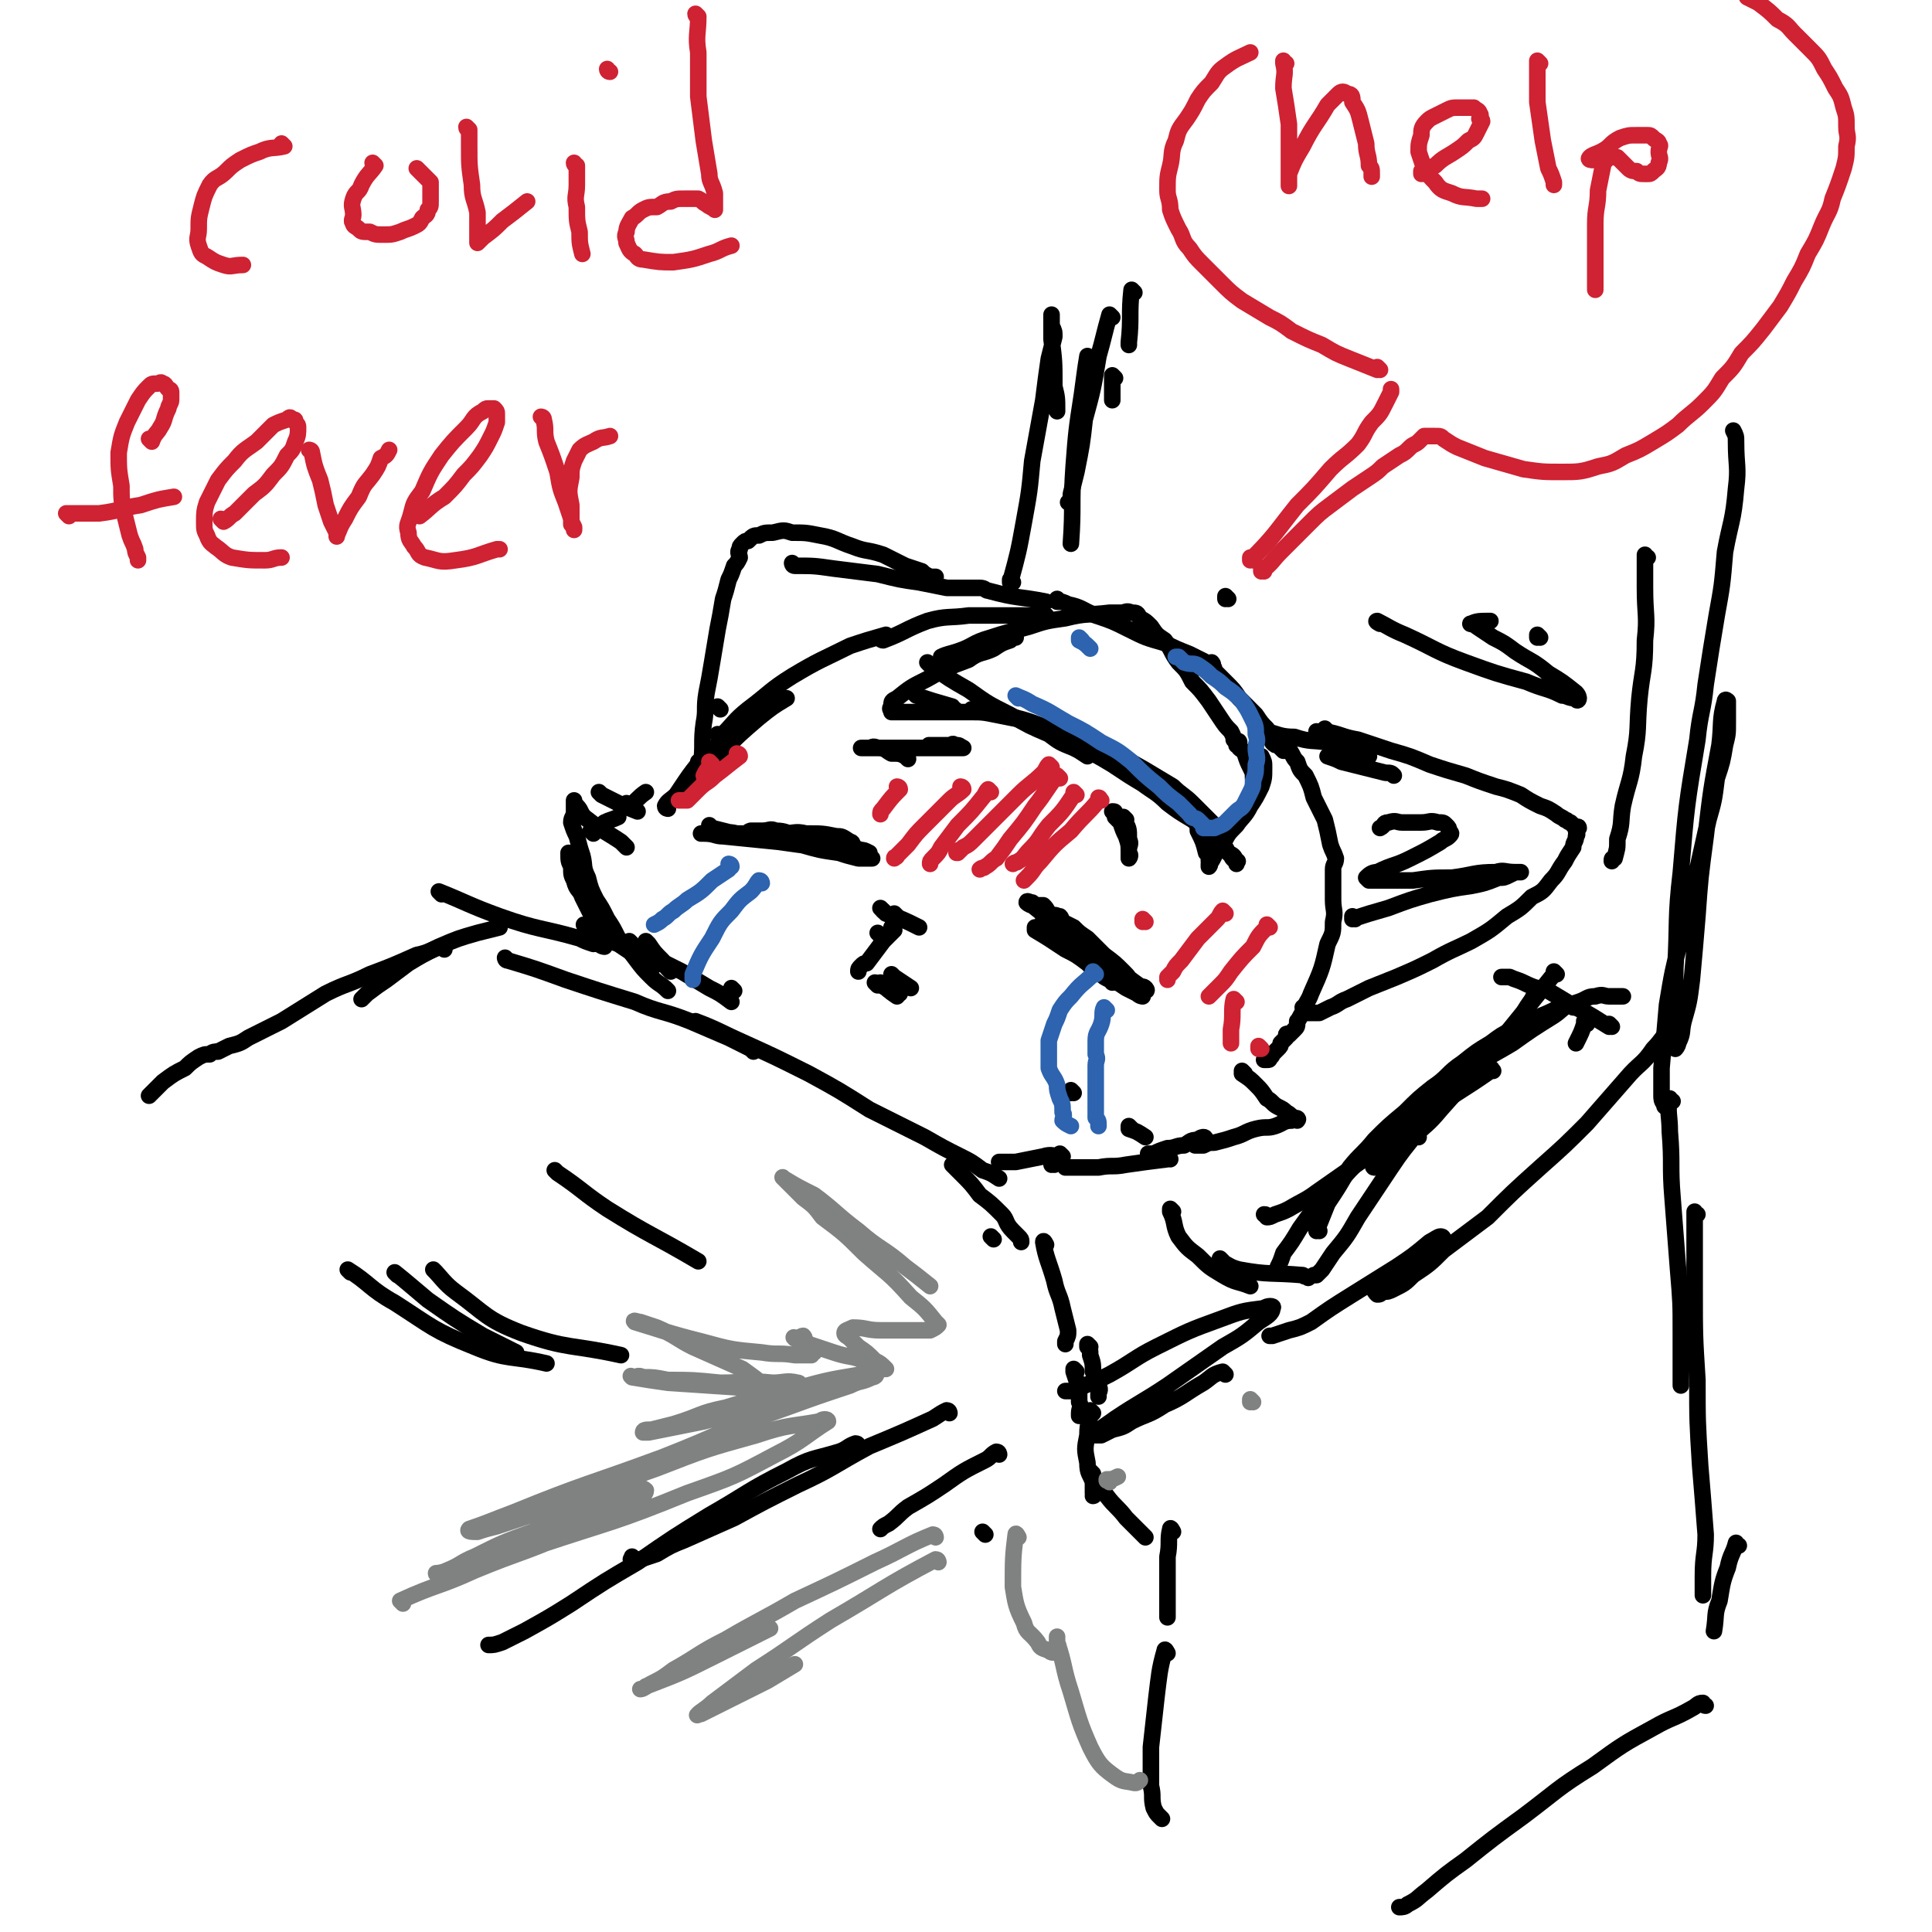 <svg viewBox='0 0 700 700' version='1.1' xmlns='http://www.w3.org/2000/svg' xmlns:xlink='http://www.w3.org/1999/xlink'><g fill='none' stroke='rgb(0,0,0)' stroke-width='6' stroke-linecap='round' stroke-linejoin='round'><path d='M391,338c0,0 -1,-1 -1,-1 0,0 0,0 0,1 0,0 0,0 0,0 5,5 5,5 10,9 3,4 3,4 6,7 2,1 2,1 3,2 1,1 1,1 2,2 0,0 0,0 0,0 0,-1 0,-1 -1,-1 -1,-3 -1,-3 -3,-5 -3,-3 -3,-3 -7,-6 -3,-3 -3,-3 -6,-6 -3,-2 -3,-2 -5,-4 -2,-1 -2,-1 -4,-2 -1,-1 0,-1 -1,-2 -1,0 -2,-1 -2,0 1,1 1,1 2,2 2,3 2,3 5,5 3,4 3,4 7,7 3,3 3,3 7,7 3,2 3,1 5,3 1,1 1,1 3,2 0,0 0,0 0,0 0,-1 0,-1 0,-1 -3,-2 -3,-2 -6,-4 -5,-5 -4,-5 -9,-9 -5,-4 -5,-4 -10,-8 -3,-2 -3,-2 -6,-4 -2,-1 -2,-1 -4,-3 -1,-1 -1,-1 -2,-2 -1,0 -2,-1 -2,0 0,0 1,1 2,1 5,4 5,4 10,8 6,4 6,4 12,9 5,4 5,4 11,8 3,2 3,2 5,4 2,1 2,0 3,1 0,0 1,1 0,1 0,0 0,0 -1,-1 -7,-5 -7,-5 -14,-11 -4,-3 -4,-3 -9,-6 -3,-2 -3,-2 -5,-4 -3,-1 -3,-1 -5,-3 -1,0 -1,-1 -1,-1 -1,0 -2,0 -2,0 2,2 2,3 4,5 4,4 4,4 9,8 5,4 5,4 11,8 3,2 3,2 6,4 2,1 2,1 4,2 1,1 2,1 2,1 0,-1 -1,-1 -2,-1 -2,-2 -1,-2 -3,-4 -4,-4 -4,-4 -8,-7 -3,-3 -3,-3 -7,-6 -3,-2 -3,-2 -5,-4 -2,-1 -2,-1 -4,-2 0,-1 0,-1 -1,-1 '/><path d='M376,337c0,0 -1,-1 -1,-1 0,0 0,0 0,1 5,3 5,3 11,7 4,2 4,2 8,5 2,2 2,2 5,4 1,1 1,1 3,2 1,0 2,1 1,1 0,-2 -1,-3 -2,-5 -4,-4 -4,-4 -8,-8 -4,-4 -4,-4 -8,-8 -2,-2 -2,-2 -5,-4 -1,-2 -1,-2 -2,-3 -1,0 -2,0 -2,0 0,1 1,2 2,3 2,4 3,4 6,7 3,4 3,4 7,7 3,3 3,3 7,6 2,2 2,2 4,4 '/><path d='M325,332c0,0 -1,-1 -1,-1 0,0 0,0 1,1 '/><path d='M321,331c0,0 -1,-1 -1,-1 0,0 0,0 1,1 0,0 0,0 0,0 6,2 6,2 12,5 '/><path d='M320,330c0,0 -1,-1 -1,-1 '/><path d='M258,300c0,0 -1,-1 -1,-1 0,0 0,0 1,1 0,0 0,0 0,0 4,1 4,1 8,2 5,1 5,0 10,1 6,1 6,1 12,2 5,1 5,1 11,2 4,1 3,1 7,2 4,0 4,0 7,0 1,0 1,0 2,0 0,0 0,0 0,0 -2,-1 -2,-1 -3,-1 -3,-1 -3,-1 -6,-2 -4,-1 -4,-1 -8,-2 -4,-1 -4,0 -9,-1 -4,-1 -4,-2 -8,-2 -2,-1 -2,0 -5,0 -1,0 -1,0 -2,0 -1,0 -1,0 -2,0 0,0 1,0 1,0 2,1 2,1 5,1 6,2 6,2 12,4 7,2 7,2 14,3 3,1 3,1 7,2 1,0 2,0 3,0 1,0 1,0 2,0 0,0 -1,0 -1,0 -2,-1 -2,-1 -5,-1 -8,-2 -8,-3 -16,-4 -8,-2 -8,-2 -16,-3 -6,-1 -6,-1 -11,-1 -4,-1 -4,0 -7,0 -2,0 -2,0 -4,0 -1,0 -2,0 -2,0 0,0 0,0 1,0 4,0 4,1 7,1 10,1 10,1 20,2 7,1 7,1 15,2 4,0 4,0 8,0 1,0 1,0 3,0 1,0 1,0 1,0 0,-1 0,-2 -1,-2 -3,-2 -3,-2 -5,-2 -5,-1 -5,-1 -11,-1 -4,-1 -4,0 -9,0 -3,0 -3,0 -7,0 -2,0 -2,0 -4,0 -1,0 -2,0 -1,0 0,-1 1,-1 2,-1 '/><path d='M329,275c0,0 -1,-1 -1,-1 0,0 0,0 1,1 0,0 0,0 0,0 0,0 0,-1 -1,-1 -2,-1 -2,-1 -5,-1 -2,-1 -2,-2 -5,-2 -2,-1 -2,0 -3,0 -1,0 -1,0 -2,0 0,0 -1,0 -1,0 0,0 1,0 2,0 5,0 5,0 9,0 5,0 5,0 11,0 4,0 4,0 7,0 2,0 2,0 4,0 2,0 2,0 3,0 0,0 0,0 1,0 0,0 0,0 0,0 -2,-1 -1,-1 -3,-1 -1,-1 -1,0 -2,0 -2,0 -2,0 -3,0 -1,0 -1,0 -2,0 -1,0 -1,0 -2,0 0,0 -1,0 0,0 1,0 2,0 4,0 0,1 0,1 1,1 '/><path d='M408,297c0,0 -1,-1 -1,-1 0,0 0,0 0,1 2,3 2,3 2,7 1,2 0,2 0,4 0,1 0,1 0,2 0,1 0,1 0,1 0,0 1,-1 0,-2 0,-3 0,-3 -1,-6 -1,-2 -1,-2 -2,-5 -1,-1 -1,-1 -2,-2 0,-1 0,-1 -1,-2 0,0 0,0 0,0 1,0 1,0 1,1 0,0 0,0 0,1 '/><path d='M319,339c0,0 -1,-1 -1,-1 0,0 0,0 1,1 0,0 0,0 0,0 0,0 -1,-1 -1,-1 '/><path d='M324,337c0,0 -1,-1 -1,-1 0,0 0,0 1,1 0,0 0,0 0,0 0,0 -1,-1 -1,-1 0,0 1,0 1,1 -2,2 -2,2 -4,4 -3,4 -3,4 -6,8 -1,0 -1,0 -2,1 -1,1 -1,1 -1,2 '/><path d='M324,354c0,0 -1,-1 -1,-1 0,0 0,0 1,1 0,0 0,0 0,0 3,2 3,2 6,4 '/><path d='M320,357c0,0 -1,-1 -1,-1 0,0 0,0 1,1 0,0 0,0 0,0 0,0 -1,-1 -1,-1 2,2 3,3 6,5 '/><path d='M318,357c0,0 -1,-1 -1,-1 0,0 0,0 1,1 0,0 0,0 0,0 0,0 -1,-1 -1,-1 4,2 5,2 9,4 '/><path d='M265,363c0,0 -1,-1 -1,-1 0,0 0,0 1,1 0,0 0,0 0,0 -4,-3 -4,-3 -8,-5 -5,-3 -5,-3 -10,-6 -4,-2 -4,-2 -8,-4 -3,-2 -3,-2 -6,-3 -1,-1 -1,-1 -3,-2 -1,-1 -1,-1 -2,-2 0,0 -1,1 -1,1 0,0 0,0 0,0 1,1 1,1 2,2 2,1 2,1 3,3 2,1 2,1 3,2 1,0 1,0 2,1 0,0 0,0 0,0 -1,0 -1,0 -1,0 -3,-2 -3,-2 -6,-4 -3,-2 -3,-2 -6,-4 -3,-1 -3,-1 -5,-3 -2,-1 -2,-1 -4,-2 -1,0 -1,-1 -1,-1 -1,-1 -2,-1 -2,-1 -1,0 0,0 0,1 1,1 1,1 2,2 1,1 1,1 2,3 0,1 0,1 1,1 1,1 2,1 2,1 0,0 0,0 0,0 -1,-2 -1,-2 -1,-3 -2,-4 -2,-4 -3,-7 -2,-4 -2,-4 -4,-8 -1,-3 -2,-2 -3,-6 -1,-2 -1,-2 -1,-5 -1,-2 -1,-2 -1,-5 0,0 0,0 0,0 '/><path d='M215,302c0,0 -1,-1 -1,-1 0,0 0,0 1,1 0,0 0,0 0,0 2,-2 2,-2 4,-4 2,-1 3,-1 5,-2 '/><path d='M218,288c0,0 -1,-1 -1,-1 0,0 0,0 1,1 2,1 2,1 4,2 4,2 4,2 9,4 '/><path d='M228,292c0,0 -1,-1 -1,-1 0,0 0,1 1,1 3,-2 3,-3 6,-5 '/><path d='M242,293c0,0 -1,0 -1,-1 1,-2 2,-2 4,-4 6,-9 6,-9 13,-17 0,0 0,0 1,0 '/><path d='M256,280c0,0 -1,-1 -1,-1 0,0 0,0 1,1 0,0 0,0 0,0 2,-4 2,-4 5,-7 7,-7 7,-7 14,-13 5,-4 5,-4 10,-7 '/><path d='M261,267c0,0 -1,-1 -1,-1 0,0 0,1 1,1 5,-5 5,-6 10,-10 8,-6 8,-7 16,-12 10,-6 11,-6 21,-11 6,-2 6,-2 13,-4 '/><path d='M320,232c0,0 -1,-1 -1,-1 0,0 0,1 1,1 8,-3 8,-4 16,-7 7,-2 8,-1 15,-2 7,0 7,0 14,0 6,0 6,0 11,0 2,0 2,0 3,0 '/><path d='M384,218c0,0 -1,-1 -1,-1 0,0 0,1 0,1 2,0 2,0 4,1 5,1 5,2 10,4 6,2 6,2 12,5 6,3 6,3 13,5 4,2 4,2 9,4 2,1 2,1 4,2 2,1 2,1 4,2 0,0 0,0 0,0 0,0 0,0 0,0 1,0 0,-1 0,-1 0,0 0,0 0,1 1,1 1,1 1,2 2,2 2,2 4,4 3,3 3,3 5,6 3,3 3,3 6,6 2,3 2,3 4,5 1,2 1,3 2,5 1,1 1,1 2,1 1,1 1,1 2,2 0,0 1,0 1,0 0,0 -1,0 -1,0 1,0 1,-1 2,0 1,0 0,0 1,1 1,2 1,2 2,3 1,3 1,3 3,5 2,4 2,4 3,8 2,4 2,4 4,8 1,4 1,4 2,9 1,3 1,2 2,5 0,2 -1,2 -1,4 0,1 0,1 0,1 0,1 0,1 0,2 0,1 0,1 0,2 0,2 0,2 0,3 0,2 0,2 0,3 0,4 1,4 0,8 0,4 0,4 -2,8 -2,9 -2,9 -6,18 -1,3 -2,3 -3,7 -1,1 -1,2 -2,3 0,2 0,2 -1,3 -1,1 -1,1 -2,2 0,0 -1,-1 -1,0 0,0 0,1 0,1 -1,1 -1,1 -2,2 0,1 0,1 -1,2 -1,1 -1,1 -2,2 0,0 0,1 -1,1 0,1 0,1 -1,1 0,0 0,0 -1,0 '/><path d='M451,389c0,0 -1,-1 -1,-1 0,0 0,0 0,1 0,0 0,0 0,0 3,2 3,2 5,4 2,2 2,2 4,5 2,1 2,2 4,3 2,1 2,1 3,2 2,1 1,1 3,2 0,0 2,0 1,1 0,0 -1,-1 -2,0 -3,0 -3,1 -6,2 -3,1 -3,0 -7,1 -4,1 -4,2 -8,3 -3,1 -3,1 -7,2 -2,0 -2,0 -4,1 -1,0 -1,0 -1,0 -1,0 -1,0 -2,0 0,0 0,0 0,0 1,0 2,0 3,0 0,-1 0,-1 0,-1 1,-1 1,-2 0,-2 0,0 -1,0 -2,1 -3,0 -3,1 -5,2 -3,0 -3,1 -6,1 -3,1 -3,1 -5,2 -1,0 -1,0 -2,0 '/><path d='M242,359c0,0 -1,-1 -1,-1 0,0 0,0 1,1 0,0 0,0 0,0 -3,-3 -3,-2 -6,-5 -3,-3 -3,-3 -6,-7 -3,-4 -3,-4 -6,-7 -2,-4 -2,-4 -4,-7 -2,-4 -2,-4 -4,-7 -2,-4 -2,-4 -3,-8 -2,-4 -1,-4 -2,-8 -1,-3 -1,-3 -2,-7 -1,-2 -1,-2 -2,-5 0,-2 1,-2 1,-4 0,0 0,0 0,-1 0,-1 0,-1 0,-2 0,0 0,-1 0,-1 0,1 0,1 1,2 2,2 1,3 4,5 5,4 6,4 12,8 1,1 1,1 2,2 '/><path d='M235,342c0,0 -1,-1 -1,-1 0,0 0,0 1,1 2,3 2,3 5,6 1,2 1,2 3,4 '/><path d='M266,359c0,0 -1,-1 -1,-1 0,0 0,0 1,1 '/><path d='M332,252c0,0 -1,-1 -1,-1 0,0 0,0 1,1 0,0 0,0 0,0 6,2 6,2 13,4 0,1 0,1 1,1 '/><path d='M337,241c0,0 -1,-1 -1,-1 0,0 0,0 1,1 0,0 0,0 0,0 7,5 7,5 14,9 7,5 7,5 15,9 7,4 7,4 14,7 4,3 4,3 9,5 2,1 2,1 5,3 0,0 0,0 0,0 '/><path d='M353,258c0,0 -1,-1 -1,-1 0,0 0,1 0,1 2,0 2,-1 4,0 6,1 6,1 12,2 8,2 8,3 16,5 8,4 9,3 17,7 7,3 7,3 14,7 5,3 5,3 10,6 3,3 4,3 7,6 2,2 2,2 4,4 1,2 1,2 3,4 1,0 1,0 2,1 0,1 1,1 1,1 0,0 0,0 -1,0 -1,-1 -1,-1 -1,-2 -1,-1 -1,-1 -2,-2 -1,-1 -1,-1 -2,-2 -1,0 -1,-2 -2,-1 0,0 0,1 1,2 1,2 1,2 3,5 2,3 3,2 5,5 2,2 1,2 3,4 1,2 1,1 2,2 0,1 0,1 0,1 0,-1 1,-1 0,-1 -1,-2 -1,-2 -3,-3 -2,-3 -2,-3 -5,-6 -4,-3 -4,-3 -8,-6 -5,-3 -5,-3 -9,-6 -4,-4 -5,-4 -9,-7 -5,-3 -5,-3 -11,-7 -5,-3 -5,-3 -11,-6 -5,-3 -5,-3 -10,-6 -5,-2 -5,-2 -11,-4 -5,-1 -5,-1 -10,-2 -5,-1 -5,-1 -10,-1 -4,0 -4,0 -7,0 -3,0 -3,0 -5,0 -3,0 -3,0 -6,0 -1,0 -1,0 -3,0 -2,0 -2,0 -3,0 -1,0 -1,0 -2,0 -1,0 -1,0 -2,0 0,-1 -1,-1 0,-2 0,-2 0,-2 2,-3 5,-4 5,-4 11,-7 7,-4 7,-4 15,-7 4,-3 5,-2 9,-4 3,-2 3,-2 6,-3 1,-1 1,-1 2,-1 '/><path d='M342,239c0,0 -1,0 -1,-1 2,-1 3,-1 6,-2 6,-2 5,-3 12,-5 6,-2 7,-2 14,-4 6,-2 6,-2 13,-3 8,-2 8,-1 16,-2 2,0 2,0 4,0 2,0 2,-1 4,0 2,0 2,0 3,2 2,1 2,1 4,3 2,3 2,3 5,5 3,4 2,4 5,8 3,3 3,3 5,7 3,3 3,3 6,7 2,3 2,3 4,6 2,3 2,3 4,5 1,2 1,2 1,3 1,1 2,0 2,1 0,0 -1,1 -1,1 1,0 1,0 1,1 1,1 2,1 2,2 1,3 1,3 2,5 1,2 1,2 1,4 1,1 0,1 0,3 '/><path d='M261,257c0,0 -1,-1 -1,-1 0,0 0,0 1,1 0,0 0,0 0,0 0,0 -1,-1 -1,-1 0,0 0,0 1,1 '/><path d='M254,277c0,0 -1,-1 -1,-1 0,0 1,1 1,1 1,-7 0,-8 1,-15 1,-5 0,-5 1,-11 1,-5 1,-5 2,-11 1,-6 1,-6 2,-12 1,-5 1,-5 2,-11 1,-3 1,-3 2,-7 1,-2 1,-2 2,-5 1,-1 1,-1 2,-3 0,-1 -1,-2 0,-3 0,-1 0,-1 1,-2 1,-1 1,-1 2,-1 2,-2 2,-2 4,-2 2,-1 2,-1 5,-1 4,-1 4,-1 7,0 5,0 5,0 10,1 6,1 6,2 12,4 5,2 5,1 11,3 4,2 4,2 8,4 3,1 3,1 6,2 1,1 1,1 3,2 1,0 1,0 1,0 1,0 1,0 1,0 0,0 0,0 0,0 '/><path d='M288,205c0,0 -1,-1 -1,-1 0,0 0,1 1,1 0,0 0,0 0,0 7,0 7,0 14,1 8,1 8,1 16,2 8,2 8,2 15,3 5,1 5,1 10,2 4,0 4,0 7,0 1,0 1,0 2,0 1,0 1,0 2,0 1,0 1,0 1,0 2,0 2,1 3,1 11,3 11,2 21,4 '/><path d='M460,266c0,0 -2,-1 -1,-1 4,1 5,2 10,2 6,2 6,1 12,2 5,1 5,1 10,2 1,0 1,0 2,0 '/><path d='M481,265c0,0 -1,-1 -1,-1 0,0 0,0 0,1 0,0 0,0 0,0 6,1 6,2 12,3 6,2 6,2 12,4 7,2 7,2 14,5 6,2 6,2 13,4 5,2 5,2 11,4 4,1 4,1 9,3 3,2 3,2 7,4 3,1 3,1 6,3 1,1 2,1 3,2 1,0 1,1 2,1 1,1 1,1 2,2 0,0 1,-1 1,0 0,0 -1,0 -1,1 0,1 1,1 0,2 0,2 -1,2 -1,4 -2,3 -2,3 -3,5 -3,4 -2,4 -5,7 -3,4 -3,4 -7,6 -4,4 -4,4 -9,7 -6,5 -6,5 -13,9 -6,3 -7,3 -14,7 -6,3 -6,3 -13,6 -5,2 -5,2 -10,4 -4,2 -4,2 -8,4 -3,1 -3,2 -6,3 -2,1 -2,1 -4,2 -1,0 -1,0 -2,0 0,0 0,0 -1,0 -1,0 -2,0 -2,0 1,0 2,0 3,0 '/><path d='M478,266c0,0 -1,-1 -1,-1 0,0 0,1 0,1 3,1 4,1 7,2 4,2 4,2 8,4 2,1 2,1 4,2 0,0 0,0 0,0 -2,0 -2,0 -3,0 -3,0 -3,0 -5,0 -2,0 -2,0 -4,0 0,0 0,0 -1,0 -1,0 -2,0 -2,0 0,0 0,0 0,0 3,1 3,1 5,2 8,2 8,2 16,4 2,0 2,0 3,1 '/><path d='M557,360c0,0 -1,-1 -1,-1 0,0 0,0 0,1 -1,3 -2,3 -4,7 0,0 0,0 0,0 '/><path d='M564,353c0,0 -1,-1 -1,-1 0,0 0,0 0,1 -12,15 -12,15 -25,31 -8,9 -8,9 -16,18 -5,6 -5,5 -10,10 -4,3 -4,4 -8,7 -2,1 -2,1 -4,2 -1,1 -1,2 -2,2 -1,0 0,-1 -1,-2 '/><path d='M541,388c0,0 -1,-1 -1,-1 0,0 1,0 0,1 -10,7 -11,7 -21,14 -11,8 -11,8 -22,16 -10,7 -10,7 -20,14 -4,3 -5,3 -10,6 -2,1 -2,1 -5,2 -2,1 -2,1 -3,1 -1,-1 0,-1 -1,-1 '/><path d='M570,365c0,0 -1,-1 -1,-1 -3,1 -3,2 -6,4 -8,5 -8,5 -15,10 -10,6 -10,5 -19,12 -10,7 -10,6 -19,14 -7,6 -7,6 -14,13 -7,7 -7,7 -14,15 -6,6 -6,6 -11,13 -3,5 -3,5 -6,9 -1,3 -1,3 -2,5 0,0 0,0 0,1 '/><path d='M514,412c0,0 -1,-1 -1,-1 -4,5 -5,6 -9,12 -6,9 -6,9 -12,18 -4,7 -4,7 -9,13 -2,3 -2,3 -4,6 -1,1 -1,1 -2,2 0,0 0,0 -1,0 '/><path d='M575,371c0,0 -1,-1 -1,-1 0,0 0,0 0,1 0,0 0,0 0,0 -1,3 -1,3 -3,7 '/><path d='M160,324c0,0 -1,-1 -1,-1 10,4 11,5 22,9 14,5 15,4 29,8 2,1 2,1 5,2 '/><path d='M184,348c0,0 -1,-1 -1,-1 0,0 0,1 1,1 10,3 10,3 21,7 12,4 12,4 25,8 9,4 10,3 20,7 7,3 7,3 14,6 4,2 4,2 8,4 0,0 0,0 1,1 '/><path d='M253,371c0,0 -1,-1 -1,-1 8,3 9,4 18,8 11,5 11,5 23,11 11,6 11,6 22,13 10,5 10,5 20,10 7,4 7,4 13,7 4,2 4,2 8,5 3,1 3,1 6,3 '/><path d='M181,336c0,0 -1,-1 -1,-1 0,0 0,0 1,1 0,0 0,0 0,0 -4,1 -4,1 -8,2 -7,2 -7,2 -14,5 -6,3 -6,3 -11,6 -4,3 -4,3 -8,6 -3,2 -3,2 -7,5 -1,1 -1,1 -2,2 '/><path d='M161,344c0,0 0,-1 -1,-1 -4,1 -4,2 -9,3 -9,4 -9,4 -17,7 -8,4 -8,3 -16,7 -8,5 -8,5 -16,10 -6,3 -6,3 -12,6 -3,2 -3,2 -7,3 -2,1 -2,1 -4,2 -1,0 -2,0 -3,1 -2,0 -2,0 -4,1 -3,2 -3,2 -5,4 -4,2 -4,2 -8,5 -2,2 -2,2 -5,5 '/><path d='M360,449c0,0 -1,-1 -1,-1 '/><path d='M346,423c0,0 -1,-1 -1,-1 0,0 0,0 1,1 1,1 1,1 2,2 4,4 4,4 7,8 4,3 4,3 8,7 2,2 1,3 4,6 1,1 1,1 2,2 1,1 1,1 1,2 '/><path d='M379,451c0,0 -1,-2 -1,-1 1,6 2,7 4,14 1,5 2,5 3,10 1,4 1,4 2,8 0,2 0,2 -1,4 0,0 0,0 0,1 0,0 0,0 0,0 '/><path d='M395,488c0,0 -1,-1 -1,-1 0,0 0,0 0,1 1,1 1,1 1,3 1,3 1,3 1,6 1,2 2,2 2,5 1,2 0,2 0,3 0,0 0,0 0,1 0,0 0,0 0,0 '/><path d='M390,497c0,0 -1,-1 -1,-1 0,0 0,0 0,1 0,0 0,0 0,0 1,3 1,3 2,6 0,2 0,3 0,5 1,2 0,2 0,4 0,0 0,0 0,1 '/><path d='M394,512c0,0 -1,-1 -1,-1 0,0 0,0 0,1 '/><path d='M344,512c0,0 0,-1 -1,-1 -2,1 -2,1 -5,3 -11,5 -11,5 -23,10 -13,7 -13,8 -26,14 -12,6 -12,6 -23,12 -9,4 -9,4 -18,8 -5,2 -5,2 -10,5 -3,1 -3,1 -6,2 -2,0 -2,1 -3,0 -1,0 0,0 0,-1 '/><path d='M311,524c0,0 0,-1 -1,-1 -3,1 -3,2 -6,3 -10,3 -10,2 -19,7 -14,7 -14,8 -28,16 -13,8 -13,8 -26,17 -12,7 -12,7 -24,15 -8,5 -8,5 -17,10 -4,2 -4,2 -8,4 -3,1 -3,1 -5,1 0,0 0,0 0,0 '/><path d='M127,461c0,0 -1,-1 -1,-1 8,5 8,7 17,12 14,9 14,10 29,16 12,5 13,3 26,6 '/><path d='M144,462c0,0 -1,-1 -1,-1 5,4 6,5 12,10 10,7 10,7 20,13 6,3 6,3 12,6 '/><path d='M158,461c0,0 -1,-1 -1,-1 3,3 4,5 8,8 11,8 11,10 24,15 17,6 18,4 36,8 '/><path d='M202,425c0,0 -1,-1 -1,-1 0,0 0,0 1,1 9,6 9,7 18,13 16,10 16,9 33,19 '/><path d='M362,527c0,0 0,-1 -1,-1 -2,1 -2,2 -4,3 -8,4 -8,4 -15,9 -6,4 -6,4 -13,8 -4,3 -3,3 -7,6 -2,1 -2,1 -3,2 '/><path d='M357,556c0,0 -1,-1 -1,-1 0,0 0,0 0,0 0,0 0,0 0,0 '/><path d='M396,512c0,0 -1,-1 -1,-1 0,0 0,0 0,1 0,3 -1,3 -1,8 -1,5 -1,5 0,10 0,4 1,4 2,7 0,2 0,2 0,4 1,1 0,1 0,1 '/><path d='M396,534c0,0 -1,-1 -1,-1 0,0 0,0 0,0 3,5 3,5 6,9 3,4 4,4 7,8 3,3 3,3 6,6 1,1 1,1 1,1 '/><path d='M425,555c0,0 -1,-2 -1,-1 -1,4 0,5 -1,10 0,5 0,5 0,10 0,4 0,4 0,7 0,1 0,1 0,3 0,1 0,1 0,2 0,0 0,0 0,-1 '/><path d='M423,599c0,0 -1,-2 -1,-1 -2,7 -2,9 -3,17 -1,9 -1,9 -2,18 0,7 0,7 0,14 1,4 0,4 1,8 1,2 1,2 2,3 1,1 1,1 1,1 '/><path d='M444,498c0,0 -1,-1 -1,-1 -4,1 -4,2 -7,4 -7,4 -7,5 -14,8 -6,4 -6,3 -12,6 -3,2 -3,2 -7,3 -2,1 -2,1 -4,2 -1,0 -2,0 -2,0 2,-3 3,-3 7,-6 9,-6 10,-6 19,-12 10,-7 10,-7 20,-14 7,-4 7,-4 13,-9 3,-2 5,-3 5,-5 1,-1 -2,-1 -3,0 -8,1 -8,1 -16,4 -11,4 -11,4 -23,10 -8,4 -8,5 -17,10 -4,2 -4,2 -9,4 -2,1 -2,1 -5,2 -1,0 -1,0 -2,0 '/><path d='M478,446c0,0 -1,-1 -1,-1 0,0 0,1 0,1 2,-5 2,-5 4,-10 4,-6 4,-6 8,-13 4,-5 5,-5 9,-10 5,-5 5,-5 11,-10 5,-5 5,-5 10,-9 6,-4 5,-5 11,-9 5,-4 5,-4 10,-7 4,-3 4,-3 8,-5 4,-2 4,-2 8,-4 5,-2 5,-2 9,-4 4,-1 4,-1 7,-2 3,-1 3,-2 6,-2 3,-1 3,0 5,0 2,0 2,0 4,0 0,0 0,0 1,0 '/><path d='M606,374c-1,0 -1,-1 -1,-1 0,0 0,0 0,1 0,0 0,0 0,0 0,0 0,-1 0,-1 -3,3 -3,4 -6,7 -4,6 -5,5 -10,11 -7,8 -7,8 -14,16 -8,8 -8,8 -17,16 -10,9 -10,9 -19,18 -8,6 -8,6 -16,12 -5,5 -5,5 -11,9 -3,3 -3,3 -7,5 -2,1 -2,1 -4,1 -1,1 -1,1 -2,1 -1,-1 -1,-1 -1,-2 4,-3 5,-3 9,-6 4,-3 4,-3 9,-6 2,-2 2,-2 4,-4 2,-1 2,-1 3,-2 0,0 0,-1 -1,-1 -1,0 -2,1 -4,2 -6,5 -6,5 -12,9 -8,5 -8,5 -16,10 -8,5 -8,5 -15,10 -4,2 -4,2 -8,3 -3,1 -3,1 -6,2 0,0 0,0 -1,0 '/><path d='M425,439c0,0 -1,-1 -1,-1 0,0 0,0 0,1 2,4 1,5 3,9 3,4 3,4 7,7 4,4 4,4 9,7 5,3 5,2 10,4 '/><path d='M443,457c0,0 -1,-1 -1,-1 0,0 0,0 0,1 3,1 3,2 7,3 11,2 11,1 23,2 1,1 1,0 2,1 '/><path d='M584,372c0,0 -1,-1 -1,-1 0,0 0,1 0,1 -5,-3 -6,-4 -12,-7 -5,-3 -5,-3 -10,-6 -4,-1 -5,-1 -9,-3 -2,-1 -3,-1 -5,-2 -2,0 -2,0 -3,0 '/><path d='M491,333c0,0 -1,-1 -1,-1 0,0 0,1 0,1 6,-2 6,-2 13,-4 8,-3 8,-3 15,-5 8,-2 8,-2 15,-3 5,-1 5,-1 10,-3 2,0 2,0 4,-1 2,-1 2,-1 3,-1 0,0 1,0 1,0 -1,0 -1,0 -2,0 -4,0 -4,-1 -7,0 -8,0 -8,1 -16,2 -7,0 -7,0 -14,1 -5,0 -5,0 -10,0 -2,0 -2,0 -3,0 -1,0 -1,0 -3,0 0,0 -1,-1 -1,-1 1,-1 2,-2 4,-2 6,-3 6,-2 12,-5 6,-3 6,-3 11,-6 1,-1 2,-1 3,-2 1,-1 1,-1 0,-2 0,-1 0,-1 -1,-2 -1,-1 -1,-1 -3,-1 -3,-1 -3,0 -6,0 -4,0 -4,0 -7,0 -2,0 -2,-1 -5,0 -2,0 -1,1 -3,2 '/><path d='M473,366c0,0 -1,-1 -1,-1 '/><path d='M424,420c0,0 -1,-1 -1,-1 0,0 0,0 0,1 0,0 0,0 0,0 -8,1 -8,1 -15,2 -5,1 -5,0 -10,1 -3,0 -3,0 -6,0 -3,0 -3,0 -5,0 0,0 0,0 -1,0 '/><path d='M385,419c0,0 -1,-1 -1,-1 0,0 1,1 0,1 -2,0 -3,-1 -6,0 -5,1 -5,1 -10,2 -2,0 -2,0 -4,0 -1,0 -1,0 -2,0 '/><path d='M382,422c0,0 -1,-1 -1,-1 0,0 0,0 0,1 0,0 0,0 0,0 '/><path d='M389,396c0,0 -1,-1 -1,-1 0,0 0,0 0,1 0,0 0,0 0,0 '/><path d='M410,409c0,0 -1,-1 -1,-1 0,0 0,0 0,1 3,1 3,1 6,3 '/><path d='M445,217c0,0 -1,-1 -1,-1 0,0 0,0 0,1 '/><path d='M403,115c0,0 -1,-1 -1,-1 -2,7 -2,8 -4,15 -2,12 -2,12 -5,23 -1,9 -1,9 -3,19 -1,4 -1,4 -2,8 0,2 0,2 -1,3 '/><path d='M395,130c0,0 -1,-1 -1,-1 -1,6 -1,7 -2,14 -2,13 -2,13 -3,26 -1,14 0,14 -1,28 '/><path d='M434,296c0,0 -1,-1 -1,-1 0,0 0,0 0,1 1,2 1,3 1,5 2,4 2,4 3,8 1,1 1,1 1,3 1,1 0,2 0,2 0,0 0,0 0,0 0,-1 0,-1 0,-1 1,-1 1,-1 2,-3 1,-2 1,-2 3,-4 2,-4 2,-4 5,-7 2,-3 3,-3 5,-7 2,-3 2,-3 4,-7 1,-3 1,-3 1,-7 0,-2 0,-2 -1,-4 '/></g>
<g fill='none' stroke='rgb(45,99,175)' stroke-width='6' stroke-linecap='round' stroke-linejoin='round'><path d='M369,253c0,0 -1,-1 -1,-1 2,1 3,1 6,3 7,3 6,3 13,7 6,3 6,3 12,7 6,3 6,3 11,7 5,5 5,5 10,9 3,3 3,3 7,6 2,2 2,2 4,4 1,2 2,1 3,2 1,1 1,1 2,2 0,1 1,1 1,1 0,0 0,0 -1,0 0,0 0,0 0,0 1,0 1,0 2,0 0,0 0,0 1,0 1,0 1,0 1,0 2,-1 3,-1 4,-2 2,-2 2,-2 4,-4 1,-1 2,-1 3,-3 1,-2 1,-2 2,-4 1,-2 1,-2 1,-4 1,-3 1,-3 1,-6 1,-3 0,-3 0,-6 0,-2 1,-2 0,-5 0,-3 0,-3 -2,-7 -1,-2 -1,-2 -3,-5 -3,-3 -3,-3 -6,-5 -2,-2 -2,-2 -5,-4 -2,-2 -2,-2 -5,-4 -2,-1 -2,0 -5,-1 -1,-1 -1,-1 -2,-2 0,0 0,0 -1,0 '/><path d='M392,232c0,0 -1,-1 -1,-1 0,0 0,1 0,1 2,1 2,1 4,3 '/></g>
<g fill='none' stroke='rgb(207,34,51)' stroke-width='6' stroke-linecap='round' stroke-linejoin='round'><path d='M103,53c0,0 0,0 -1,-1 0,0 1,1 1,1 -4,1 -5,0 -9,2 -3,1 -3,1 -7,3 -3,2 -3,2 -5,4 -3,3 -4,2 -6,5 -2,4 -2,4 -3,8 -1,4 -1,4 -1,8 0,3 -1,3 0,6 1,3 1,3 3,4 3,2 3,2 6,3 3,1 3,0 7,0 '/><path d='M136,60c0,0 -1,0 -1,-1 0,0 1,1 1,1 0,0 0,0 0,0 -2,3 -3,3 -5,7 -1,3 -2,2 -3,5 -1,3 0,3 0,6 0,1 -1,2 0,3 0,1 1,1 2,2 1,1 1,1 4,1 2,1 2,1 5,1 3,0 3,0 6,-1 2,-1 3,-1 5,-2 2,-1 2,-1 3,-3 1,-1 2,-1 2,-3 1,-1 1,-1 1,-3 0,-1 0,-1 0,-3 0,-2 0,-2 0,-4 -1,-1 -1,-1 -2,-2 -1,-1 -1,-1 -3,-3 '/><path d='M170,47c0,0 -1,0 -1,-1 0,0 1,1 1,1 0,3 0,3 0,6 0,7 0,7 1,14 0,5 1,5 2,10 0,3 0,3 0,5 0,2 0,2 0,4 0,1 0,1 0,2 0,0 0,0 0,0 1,-1 1,-1 2,-2 4,-3 4,-3 7,-6 4,-3 4,-3 9,-7 0,0 0,0 0,0 '/><path d='M209,60c0,0 -1,0 -1,-1 0,0 0,1 1,1 0,0 0,0 0,0 0,3 0,3 0,7 0,4 -1,4 0,8 0,5 0,5 1,9 0,4 0,4 1,8 '/><path d='M221,26c0,0 -1,0 -1,-1 0,0 0,1 1,1 '/><path d='M253,6c0,0 -1,0 -1,-1 0,0 1,1 1,1 0,6 -1,7 0,13 0,8 0,8 0,16 1,8 1,8 2,16 1,6 1,6 2,12 0,3 1,3 2,7 0,1 0,1 0,3 0,1 0,1 0,2 0,1 0,1 0,1 0,0 0,0 0,0 -1,-1 -2,-1 -3,-2 -2,-1 -1,-1 -3,-2 -2,0 -3,0 -5,0 -3,0 -3,0 -5,1 -3,0 -3,1 -5,2 -3,0 -3,0 -5,1 -2,1 -2,2 -4,3 -1,2 -2,3 -2,5 -1,2 0,2 0,4 1,2 1,3 3,4 1,1 1,2 3,2 6,1 6,1 11,1 7,-1 7,-1 13,-3 4,-1 4,-2 8,-3 '/><path d='M55,160c0,0 0,-1 -1,-1 0,0 1,1 1,1 0,0 0,0 0,0 1,-3 2,-3 3,-5 2,-3 1,-3 3,-7 0,-1 1,-2 1,-3 0,-2 0,-2 0,-3 0,-1 -1,-1 -1,-1 -1,-1 -1,-2 -2,-2 -1,-1 -1,0 -2,0 -2,0 -2,0 -3,1 -2,2 -2,2 -4,5 -2,4 -2,4 -4,8 -2,5 -2,5 -3,11 0,6 0,6 1,12 0,5 0,5 1,10 1,4 1,4 2,8 1,3 1,2 2,5 0,1 0,1 1,3 0,0 0,0 0,1 '/><path d='M25,187c0,0 -1,-1 -1,-1 5,0 6,0 12,0 8,-1 8,-2 15,-3 6,-2 6,-2 12,-3 '/><path d='M81,189c0,0 0,-1 -1,-1 0,0 1,1 1,1 2,-1 2,-2 4,-3 3,-3 3,-3 7,-7 4,-3 4,-3 7,-7 3,-3 3,-3 5,-7 2,-2 2,-2 3,-5 1,-2 1,-3 1,-5 0,-1 0,-1 -1,-2 0,-1 0,-1 -1,-1 -1,-1 -1,-1 -2,0 -3,1 -3,1 -5,2 -3,3 -3,3 -6,6 -4,3 -5,3 -8,7 -3,3 -3,3 -6,7 -2,4 -2,4 -4,8 -1,3 -1,4 -1,7 0,3 0,3 1,5 1,3 2,3 3,4 3,2 3,3 6,4 6,1 6,1 12,1 3,0 3,-1 6,-1 '/><path d='M113,164c0,0 -1,-1 -1,-1 0,0 1,0 1,1 1,5 1,5 3,10 1,4 1,4 2,9 1,3 1,3 2,6 1,2 1,2 2,4 0,1 0,2 0,1 1,-2 1,-3 3,-6 2,-4 2,-4 5,-8 2,-5 2,-4 5,-8 2,-3 2,-3 3,-6 2,-1 2,-1 3,-3 '/><path d='M152,187c0,0 -1,-1 -1,-1 0,0 1,1 1,1 4,-3 4,-4 9,-7 4,-4 4,-4 7,-8 3,-3 3,-3 6,-7 2,-3 2,-3 4,-7 1,-2 1,-2 2,-5 0,-1 0,-1 0,-3 0,-1 0,-1 -1,-2 0,0 -1,0 -2,0 -1,0 -1,0 -2,1 -4,2 -3,3 -6,6 -5,5 -5,5 -9,10 -4,6 -4,6 -7,13 -3,4 -3,4 -4,8 -1,4 -2,4 -1,7 0,3 1,3 2,5 2,2 1,3 4,4 5,1 5,2 11,1 8,-1 8,-2 15,-4 1,0 1,0 1,0 '/><path d='M197,152c0,0 -1,-1 -1,-1 0,0 1,0 1,1 1,4 0,4 1,8 2,5 2,5 4,11 1,6 1,6 3,11 1,3 1,3 2,6 0,1 0,1 1,3 0,0 0,1 0,1 0,0 0,-1 -1,-2 0,-3 0,-3 0,-7 -1,-5 -1,-5 0,-10 0,-3 0,-3 1,-6 1,-2 1,-2 2,-4 2,-2 3,-2 5,-3 3,-2 3,-1 6,-2 '/><path d='M466,23c0,0 -1,0 -1,-1 0,0 0,1 0,1 1,4 0,4 0,9 1,6 1,6 2,13 0,6 0,6 0,12 0,2 0,2 0,5 0,2 0,2 0,4 0,1 0,2 0,1 0,0 0,-2 0,-4 2,-5 2,-5 5,-10 4,-8 5,-8 9,-15 2,-2 2,-2 4,-4 1,-1 2,-1 3,0 2,0 2,1 2,3 2,3 2,3 3,7 1,4 1,4 2,8 0,4 1,4 1,8 1,1 1,1 1,3 0,0 0,0 0,1 '/><path d='M516,63c0,0 -1,0 -1,-1 0,0 0,1 0,1 2,-1 2,-2 5,-3 3,-3 4,-3 7,-5 3,-2 3,-2 5,-4 2,-1 2,-1 3,-3 1,-2 1,-2 2,-4 0,-1 -1,-1 -1,-1 0,-1 1,-1 0,-2 0,-1 -1,-1 -2,-2 -2,0 -3,0 -5,0 -3,0 -3,0 -5,1 -2,1 -2,1 -4,2 -2,1 -2,1 -3,2 -2,2 -2,3 -2,5 -1,3 -1,3 -1,6 1,3 1,3 2,6 2,3 2,3 4,5 2,3 3,3 6,4 4,2 4,1 9,2 1,0 1,0 2,0 '/><path d='M558,23c0,0 -1,-1 -1,-1 0,2 0,3 0,5 0,5 0,5 0,10 1,7 1,7 2,14 1,5 1,5 2,10 1,2 1,2 2,5 0,1 0,1 0,1 '/><path d='M577,58c0,0 -2,0 -1,-1 1,-1 2,-1 4,-2 4,-2 3,-3 7,-5 3,-1 3,-1 6,-1 2,0 2,0 4,0 1,0 1,0 2,1 1,1 2,1 2,2 1,1 0,1 0,3 0,2 1,2 0,4 0,2 -1,2 -2,3 -1,1 -1,1 -2,1 -1,0 -1,0 -1,0 -2,0 -2,0 -3,-1 -1,0 -2,0 -3,-1 -1,-1 -1,-1 -2,-2 -1,-1 -1,-1 -2,-2 0,0 -1,0 -1,0 -1,0 -1,-1 -2,0 -1,1 -1,1 -2,2 -1,5 -1,5 -2,10 0,6 -1,6 -1,12 0,6 0,6 0,12 0,6 0,6 0,12 '/><path d='M454,203c0,0 -1,-1 -1,-1 0,0 0,1 0,1 9,-9 9,-10 17,-20 6,-6 6,-6 12,-13 5,-5 5,-4 10,-9 3,-4 2,-4 5,-8 3,-3 3,-3 5,-7 1,-2 1,-2 2,-4 0,-1 0,-1 0,-1 '/><path d='M500,134c0,0 -1,-1 -1,-1 0,0 0,1 0,1 0,0 0,0 0,0 -5,-2 -5,-2 -10,-4 -5,-2 -5,-2 -10,-5 -5,-2 -5,-2 -11,-5 -4,-3 -4,-3 -8,-5 -5,-3 -5,-3 -10,-6 -4,-3 -4,-3 -8,-7 -3,-3 -3,-3 -6,-6 -3,-3 -3,-3 -5,-6 -3,-3 -2,-4 -4,-7 -2,-4 -2,-4 -3,-7 0,-4 -1,-4 -1,-7 0,-5 0,-5 1,-9 1,-4 0,-5 2,-9 1,-4 1,-4 4,-8 2,-3 2,-3 4,-7 2,-3 2,-3 5,-6 2,-3 2,-4 5,-6 4,-3 5,-3 9,-5 '/><path d='M458,207c0,0 -1,-1 -1,-1 0,0 0,1 0,1 4,-3 4,-4 7,-7 5,-5 5,-5 10,-10 4,-4 4,-4 8,-7 4,-3 4,-3 8,-6 3,-2 3,-2 6,-4 3,-2 3,-2 5,-4 3,-2 3,-2 6,-4 2,-1 2,-1 4,-3 1,-1 2,-1 3,-2 1,-1 1,-1 2,-2 0,0 1,0 1,0 1,0 1,0 1,0 1,0 1,0 2,0 2,0 2,0 3,1 3,2 3,2 5,3 5,2 5,2 10,4 7,2 7,2 14,4 7,1 7,1 14,1 6,0 7,0 13,-2 5,-1 5,-1 10,-4 5,-2 5,-2 10,-5 5,-3 5,-3 9,-6 4,-4 5,-4 9,-8 4,-4 4,-4 7,-9 4,-4 4,-4 7,-9 4,-4 4,-4 8,-9 3,-4 3,-4 6,-8 3,-5 3,-5 5,-9 3,-5 3,-5 5,-10 3,-5 3,-5 5,-10 2,-5 3,-5 4,-10 2,-5 2,-5 4,-11 1,-4 1,-4 1,-8 1,-4 0,-4 0,-7 0,-4 0,-4 -1,-7 -1,-4 -1,-4 -3,-7 -2,-4 -2,-4 -4,-7 -2,-4 -2,-4 -5,-7 -3,-3 -3,-3 -6,-6 -2,-2 -2,-3 -6,-5 -3,-3 -3,-3 -7,-6 -2,-1 -2,-1 -4,-2 '/><path d='M349,286c0,0 -1,-1 -1,-1 0,0 1,0 1,1 -2,2 -3,2 -5,4 -4,4 -4,4 -9,9 -3,3 -3,3 -6,7 -2,2 -2,2 -4,4 0,1 -1,0 -1,1 0,0 0,0 0,0 '/><path d='M359,287c0,0 -1,-1 -1,-1 -1,1 -1,2 -2,3 -4,5 -4,5 -9,10 -3,4 -3,4 -6,8 -1,2 -1,2 -3,4 -1,1 -1,1 -1,2 0,0 0,0 0,0 '/><path d='M381,278c0,0 -1,-1 -1,-1 -1,1 -1,2 -2,3 -4,4 -5,4 -9,8 -8,8 -8,8 -16,16 -2,2 -2,2 -4,3 -1,1 -1,1 -2,2 0,0 -1,0 0,0 0,-1 0,-1 1,-1 '/><path d='M384,282c0,0 -1,-1 -1,-1 -4,5 -4,6 -8,11 -4,6 -4,6 -9,12 -2,3 -2,3 -5,7 -2,1 -2,2 -4,3 -1,1 -1,0 -2,1 0,0 0,0 0,0 '/><path d='M390,288c0,0 -1,-1 -1,-1 0,0 0,0 0,1 0,0 0,0 0,0 -4,6 -4,6 -9,11 -4,5 -3,5 -7,9 -2,2 -2,3 -4,4 -1,1 -1,0 -2,1 '/><path d='M399,290c0,0 -1,-1 -1,-1 0,0 1,0 0,1 -4,5 -5,5 -10,11 -6,5 -6,5 -11,11 -3,3 -2,3 -5,6 0,0 0,0 -1,1 '/><path d='M444,331c0,0 -1,-1 -1,-1 -1,1 -1,2 -2,3 -3,3 -3,3 -7,7 -3,4 -3,4 -6,8 -2,2 -2,2 -3,4 -1,1 -1,1 -2,2 0,0 0,0 0,1 '/><path d='M460,336c0,0 -1,-1 -1,-1 0,0 0,0 0,1 0,0 0,0 0,0 -3,3 -3,3 -5,7 -4,4 -4,4 -8,9 -2,3 -2,3 -4,5 -2,2 -2,2 -3,3 0,0 0,0 -1,1 '/><path d='M448,363c0,0 -1,-1 -1,-1 -1,4 0,6 -1,11 0,2 0,2 0,5 '/><path d='M457,380c0,0 -1,-1 -1,-1 0,0 0,0 0,1 0,0 0,0 0,0 '/><path d='M415,334c0,0 -1,-1 -1,-1 0,0 0,0 0,1 '/><path d='M326,286c0,0 -1,-1 -1,-1 0,0 1,0 1,1 -3,3 -3,3 -6,7 -1,1 -1,1 -1,2 '/><path d='M268,274c0,0 -1,-1 -1,-1 0,0 1,0 1,1 -4,3 -5,4 -9,7 -3,3 -3,2 -6,5 -2,2 -2,2 -4,4 -1,0 -2,0 -3,0 0,0 1,0 1,0 '/><path d='M258,277c0,0 -1,-1 -1,-1 0,0 0,0 1,1 0,0 0,0 0,0 -2,2 -2,2 -3,4 '/></g>
<g fill='none' stroke='rgb(128,130,130)' stroke-width='6' stroke-linecap='round' stroke-linejoin='round'><path d='M146,581c0,0 -1,-1 -1,-1 0,0 1,0 1,0 0,0 0,0 0,0 0,1 -1,0 -1,0 13,-6 14,-5 27,-11 17,-7 17,-6 33,-13 10,-5 10,-4 19,-9 4,-2 4,-2 8,-4 1,-1 2,-2 2,-3 0,0 -1,-1 -2,-1 -8,3 -8,3 -16,6 -12,5 -12,5 -23,10 -11,4 -11,4 -21,9 -5,2 -5,3 -10,5 -2,1 -4,2 -4,1 0,0 2,0 4,-1 16,-4 17,-4 33,-9 27,-9 27,-8 54,-19 17,-6 17,-6 32,-14 10,-5 11,-7 19,-12 0,-1 -2,-1 -3,0 -11,2 -11,1 -23,5 -18,5 -18,5 -36,12 -17,6 -17,6 -35,13 -11,4 -11,4 -23,8 -4,1 -4,1 -7,2 -2,0 -4,0 -3,-1 6,-2 8,-3 16,-6 27,-11 27,-10 54,-20 23,-9 22,-10 45,-18 11,-4 11,-4 23,-8 4,-2 4,-1 8,-3 1,0 2,-1 1,-1 -2,-1 -3,-1 -5,0 -12,2 -12,2 -23,5 -13,3 -13,3 -26,7 -10,2 -9,3 -19,6 -4,1 -4,1 -8,2 -2,0 -3,0 -3,1 0,0 1,0 2,0 10,-2 10,-2 20,-4 11,-3 11,-3 22,-7 5,-2 5,-2 9,-4 2,-1 3,0 4,-1 0,-1 0,-2 -1,-2 -4,-1 -5,0 -9,0 -10,-1 -10,0 -19,0 -10,-1 -10,-1 -19,-1 -5,-1 -5,-1 -9,-1 -2,-1 -2,0 -4,0 0,0 -1,-1 0,0 6,1 6,1 13,2 15,1 15,1 30,2 2,0 5,0 4,-1 -1,-2 -3,-3 -7,-6 -9,-4 -9,-4 -18,-8 -6,-3 -6,-4 -13,-7 -3,-1 -3,-1 -6,-2 -1,0 -3,-1 -2,0 10,3 12,4 24,7 11,3 11,3 22,4 6,1 6,0 12,1 3,0 3,0 6,0 0,-1 0,-1 1,-1 0,-1 0,-1 -1,-2 -1,-1 -1,-1 -2,-2 -1,-1 0,-1 -1,-2 -1,0 -1,1 -2,1 -1,0 -2,-1 -1,0 0,0 1,0 2,1 6,2 6,2 12,4 6,2 6,1 11,3 2,1 2,1 5,2 1,1 1,0 2,1 0,0 1,0 1,0 -2,-2 -2,-2 -4,-3 -3,-3 -3,-3 -6,-5 -1,-1 -1,-1 -3,-3 -1,-1 -2,-1 -2,-2 0,-1 1,-1 3,-2 5,0 5,1 10,1 6,0 6,0 12,0 3,0 3,0 6,0 2,-1 2,-1 3,-2 0,0 -1,-1 -1,-1 -4,-5 -4,-5 -9,-9 -8,-9 -8,-8 -17,-16 -7,-7 -7,-7 -15,-13 -3,-4 -3,-4 -7,-7 -3,-3 -3,-3 -5,-5 -1,-1 -1,-1 -2,-2 0,0 -1,-1 0,0 5,3 5,3 11,6 8,6 8,7 16,13 8,7 9,6 17,13 4,3 4,3 9,7 '/><path d='M339,557c0,0 0,-1 -1,-1 -10,4 -10,5 -21,10 -14,7 -14,7 -29,14 -12,7 -13,7 -25,14 -10,5 -10,6 -19,11 -4,3 -4,3 -8,5 -2,1 -3,2 -4,2 0,0 1,0 2,-1 13,-5 13,-5 25,-11 10,-5 10,-5 20,-10 '/><path d='M340,566c0,0 0,-1 -1,-1 -19,10 -19,11 -38,22 -14,9 -13,9 -27,18 -8,6 -8,6 -16,12 -2,2 -4,3 -5,4 -1,1 0,0 1,0 12,-6 12,-6 24,-12 5,-3 5,-3 10,-6 '/><path d='M369,557c0,0 -1,-2 -1,-1 -1,8 -1,9 -1,19 1,6 1,7 4,13 1,4 2,3 5,7 1,2 1,2 4,3 1,1 2,1 3,0 1,0 0,0 0,-1 1,-1 0,-1 0,-2 0,-1 0,-2 0,-2 0,1 0,1 0,2 3,9 2,9 5,18 3,10 3,11 7,20 3,6 4,7 8,10 4,3 4,2 8,3 1,0 1,0 2,-1 '/><path d='M402,537c0,0 -1,-1 -1,-1 0,0 0,1 0,0 2,0 2,0 4,-1 '/><path d='M454,508c0,0 -1,-1 -1,-1 0,0 0,0 0,1 0,0 0,0 0,0 '/></g>
<g fill='none' stroke='rgb(0,0,0)' stroke-width='6' stroke-linecap='round' stroke-linejoin='round'><path d='M606,399c-1,0 -1,-1 -1,-1 -1,5 0,6 0,12 1,12 0,12 1,24 1,13 1,13 2,26 1,12 1,12 1,23 0,6 0,6 0,12 0,3 0,3 0,6 0,0 0,0 0,1 0,0 0,0 0,0 '/><path d='M615,440c-1,0 -1,-1 -1,-1 0,0 0,0 0,1 0,13 0,14 0,27 0,17 0,17 1,33 0,15 0,15 1,31 1,12 1,12 2,25 0,7 -1,7 -1,15 0,4 0,4 0,7 '/><path d='M630,560c-1,0 -1,-1 -1,-1 0,0 0,0 0,0 -1,4 -2,4 -3,9 -2,5 -2,6 -3,12 -2,5 -1,5 -2,11 '/><path d='M618,618c-1,0 -1,-1 -1,-1 -2,0 -2,1 -4,2 -7,4 -7,3 -14,7 -11,6 -11,6 -22,14 -13,8 -13,9 -25,18 -11,8 -11,8 -21,16 -7,5 -7,5 -14,11 -4,3 -3,3 -7,5 -1,1 -2,1 -3,1 '/><path d='M604,401c-1,0 -1,0 -1,-1 -1,-1 -1,-2 -1,-3 0,-5 0,-5 0,-10 1,-11 1,-12 2,-23 2,-12 2,-12 5,-24 2,-13 3,-12 6,-25 2,-9 2,-9 4,-18 2,-7 2,-7 3,-15 2,-6 2,-6 3,-12 1,-4 1,-4 1,-8 0,-3 0,-3 0,-5 0,-1 0,-2 0,-3 0,0 -1,-1 -1,0 -2,7 -1,8 -2,16 -3,16 -3,16 -5,33 -2,15 -2,15 -3,29 -1,12 -1,12 -2,23 -1,8 -1,8 -3,15 -1,4 0,4 -2,8 0,1 -1,2 -1,2 -1,-1 -1,-2 -1,-4 0,-13 1,-13 1,-25 1,-17 0,-18 2,-35 2,-24 2,-24 6,-48 1,-10 2,-10 3,-20 2,-13 2,-13 4,-25 2,-11 2,-11 3,-23 2,-11 3,-11 4,-23 1,-8 0,-8 0,-17 0,-2 0,-2 -1,-4 '/><path d='M597,202c-1,0 -1,-1 -1,-1 0,0 0,0 0,1 0,5 0,6 0,11 0,10 1,10 0,19 0,11 -1,11 -2,21 -1,11 0,11 -2,21 -1,9 -2,9 -4,18 -1,6 0,6 -2,12 0,4 0,3 -1,7 -1,0 -1,0 -1,1 '/><path d='M367,211c0,0 -1,-1 -1,-1 0,0 0,1 0,1 3,-11 3,-11 5,-22 2,-11 2,-11 3,-22 2,-11 2,-11 4,-22 1,-8 1,-8 2,-15 1,-4 1,-4 2,-8 0,-2 0,-2 -1,-4 0,-2 0,-2 0,-3 0,-1 0,-1 0,-1 0,0 0,0 0,0 0,4 0,4 0,9 1,8 1,8 1,17 1,4 1,4 1,9 '/><path d='M411,106c0,0 -1,-1 -1,-1 -1,9 0,10 -1,19 0,1 0,1 0,1 '/><path d='M404,137c0,0 -1,-1 -1,-1 0,4 0,5 0,9 '/><path d='M500,226c0,0 -2,-1 -1,-1 4,2 5,3 10,5 11,5 11,6 22,10 11,4 11,4 22,7 7,3 7,2 13,5 2,0 2,1 5,1 0,1 1,1 1,0 0,0 0,-1 -1,-2 -5,-4 -5,-4 -10,-7 -6,-5 -6,-4 -12,-8 -4,-3 -4,-3 -8,-5 -3,-2 -3,-2 -6,-4 -1,-1 -3,-1 -2,-1 2,-1 3,-1 7,-1 0,0 0,0 0,0 '/><path d='M558,231c0,0 -1,-1 -1,-1 0,0 0,0 0,1 '/></g>
<g fill='none' stroke='rgb(45,99,175)' stroke-width='6' stroke-linecap='round' stroke-linejoin='round'><path d='M397,353c0,0 -1,-1 -1,-1 0,0 0,0 0,1 0,0 0,0 0,0 -4,4 -4,3 -8,8 -2,2 -2,2 -4,5 -1,3 -1,3 -2,5 -1,3 -1,3 -2,6 0,2 0,2 0,5 0,3 0,3 0,5 1,3 2,3 3,6 0,2 0,2 1,5 1,2 1,2 1,5 1,1 0,2 0,3 1,1 1,1 3,2 '/><path d='M401,366c0,0 -1,-1 -1,-1 -1,2 0,3 -1,6 -1,3 -2,3 -2,6 0,2 0,2 0,5 1,2 0,2 0,4 0,2 0,2 0,4 0,2 0,2 0,5 0,2 0,2 0,4 0,3 0,3 0,6 1,1 1,1 1,3 '/><path d='M265,314c0,0 -1,-1 -1,-1 0,0 1,0 1,1 -1,0 -1,0 -1,1 -3,2 -3,2 -6,4 -4,4 -4,4 -9,7 -2,2 -3,2 -5,4 -2,1 -2,2 -4,3 -1,1 -1,1 -3,2 0,0 0,0 0,0 '/><path d='M276,320c0,0 0,-1 -1,-1 -1,1 -1,2 -3,4 -4,3 -4,3 -7,7 -4,4 -4,4 -7,10 -4,6 -4,6 -7,13 0,1 0,1 0,2 '/></g>
</svg>